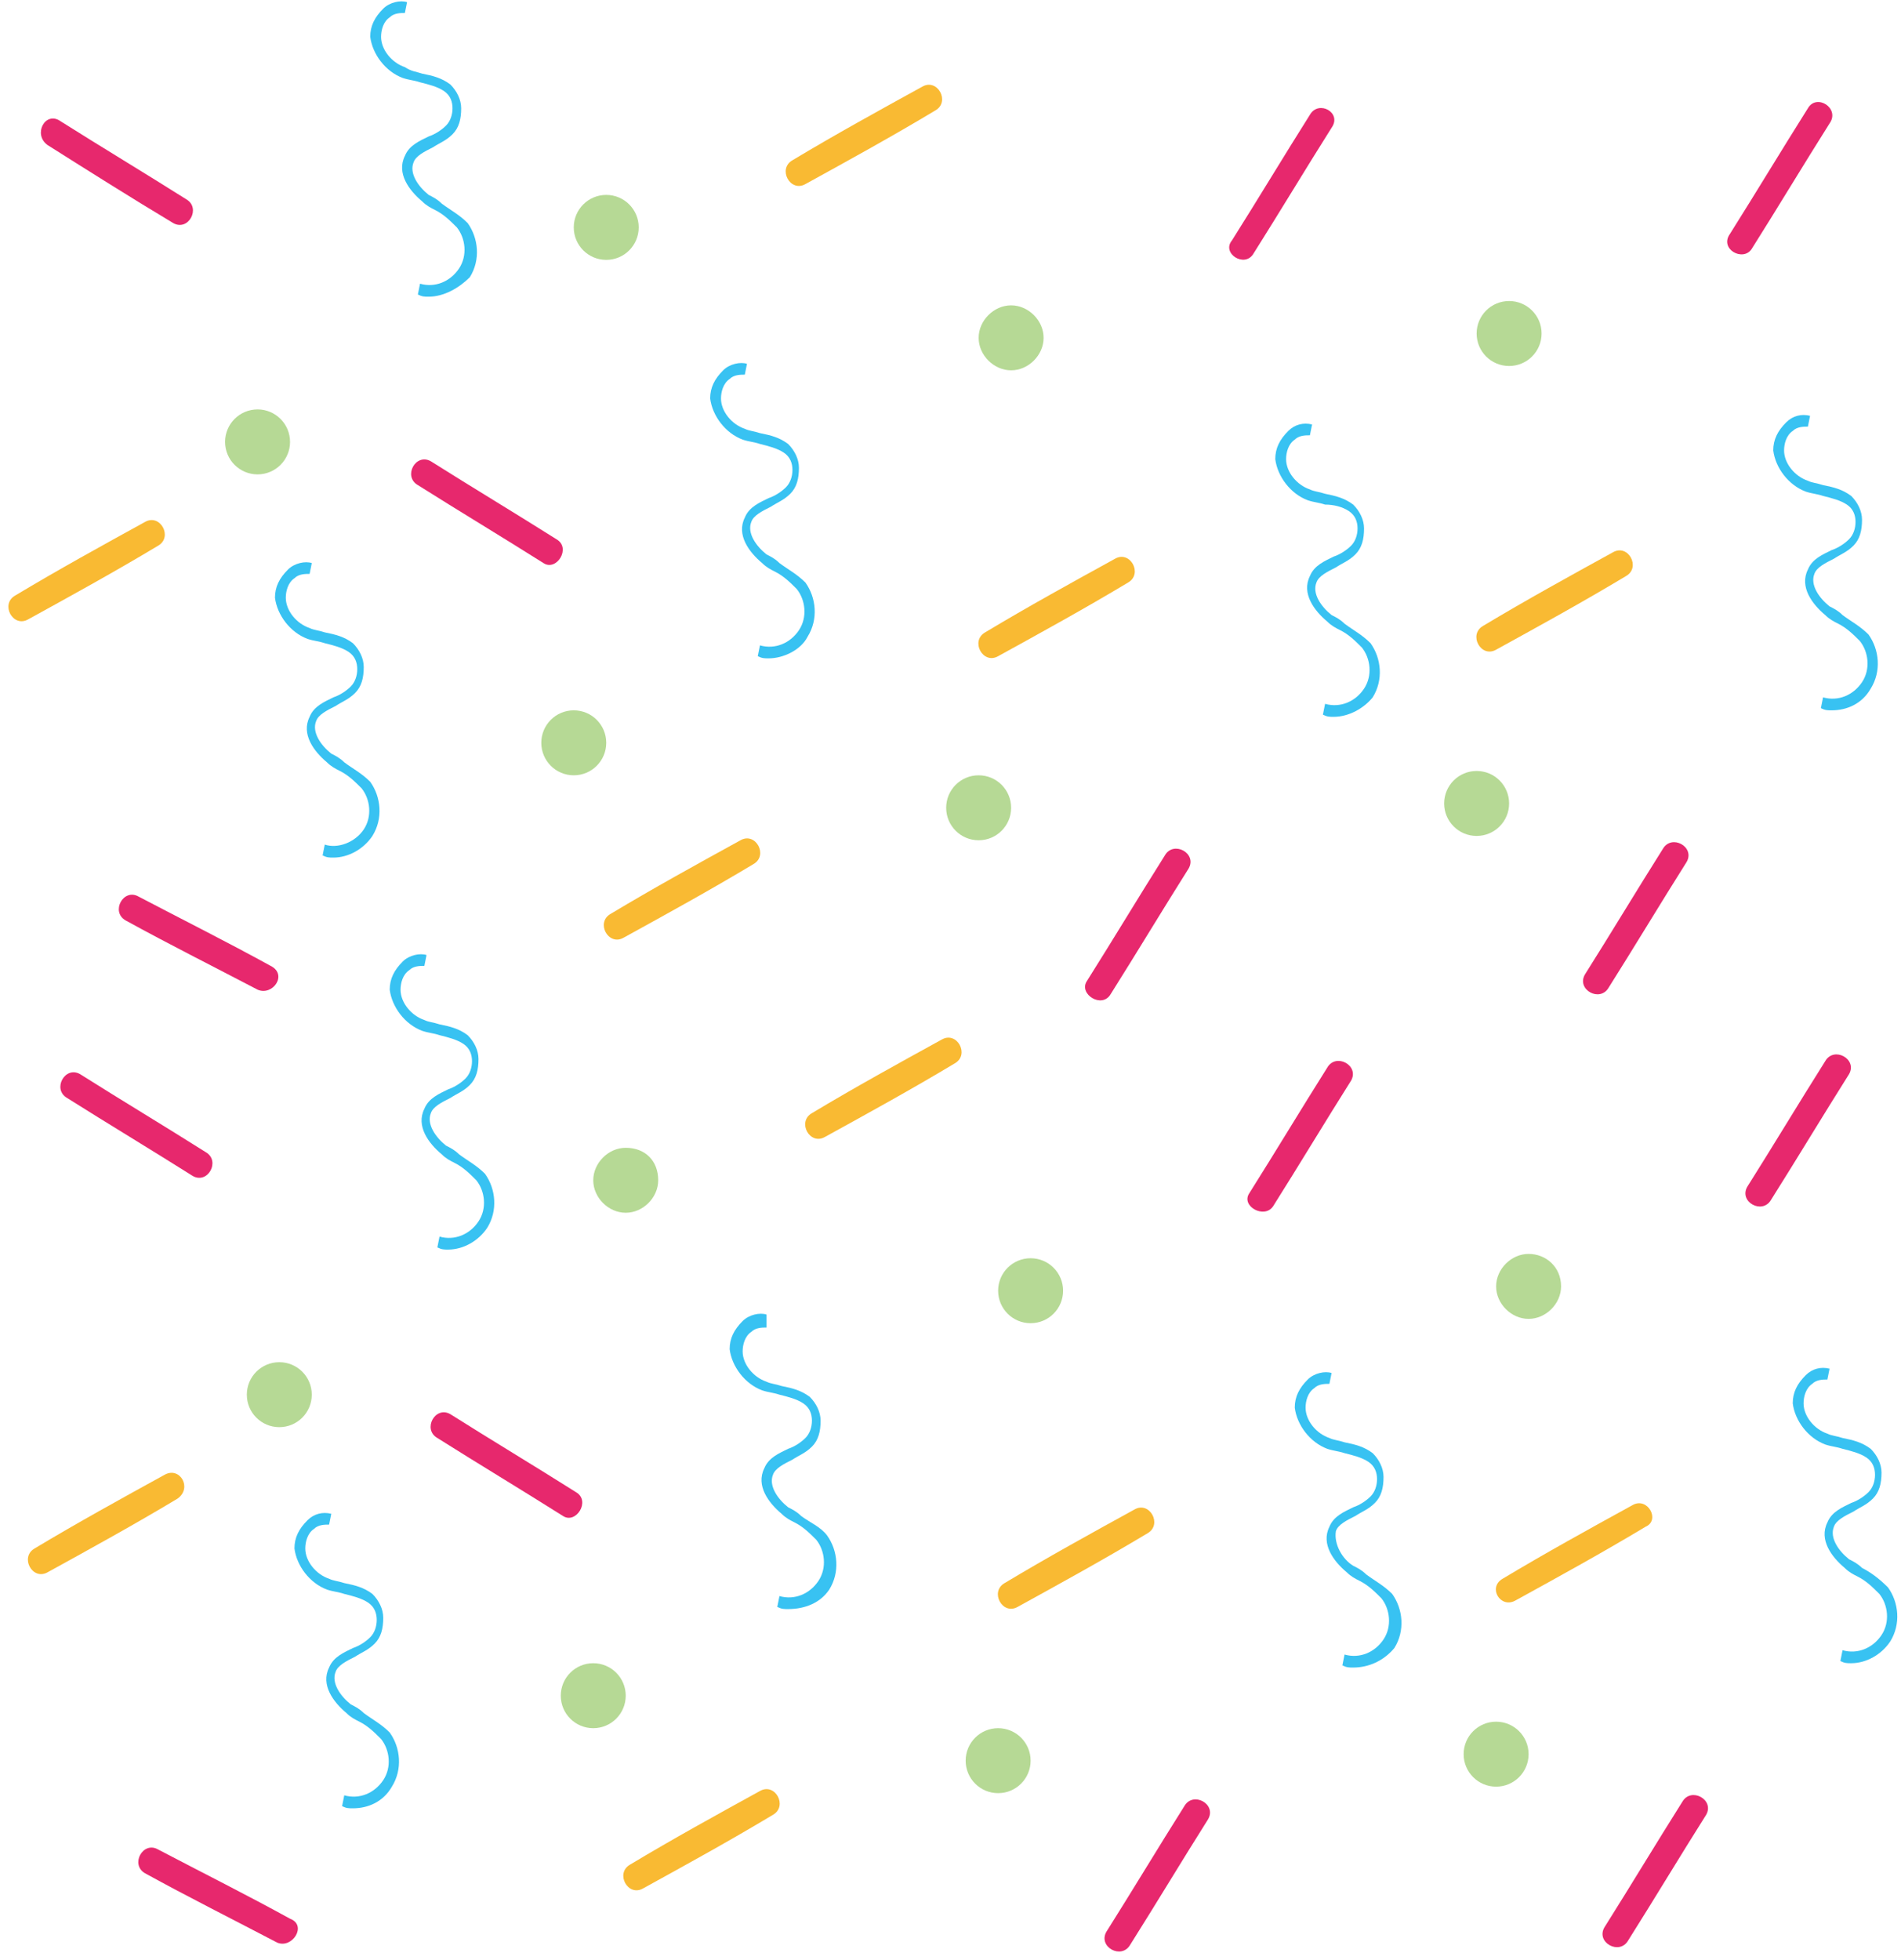 <?xml version="1.0" encoding="UTF-8" standalone="no"?><svg xmlns="http://www.w3.org/2000/svg" xmlns:xlink="http://www.w3.org/1999/xlink" fill="#000000" height="90.5" preserveAspectRatio="xMidYMid meet" version="1" viewBox="5.0 2.7 87.8 90.5" width="87.8" zoomAndPan="magnify"><g><g id="change1_2"><path d="M11.7,26.8c-2,1.1-4,2.2-6,3.4c-0.7,0.4-0.1,1.5,0.6,1.1c2-1.1,4-2.2,6-3.4C13,27.5,12.4,26.4,11.7,26.8 L11.7,26.8z" fill="#f9ba33"/></g></g><g><g id="change1_3"><path d="M56.5,28.5c-2,1.1-4,2.2-6,3.4c-0.7,0.4-0.1,1.5,0.6,1.1c2-1.1,4-2.2,6-3.4C57.8,29.2,57.2,28.1,56.5,28.5 L56.5,28.5z" fill="#f9ba33"/></g></g><g><g id="change1_5"><path d="M47.6,6.7c-2,1.1-4,2.2-6,3.4c-0.7,0.4-0.1,1.5,0.6,1.1c2-1.1,4-2.2,6-3.4C48.9,7.4,48.3,6.3,47.6,6.7 L47.6,6.7z" fill="#f9ba33"/></g></g><g><g id="change1_8"><path d="M39.2,41.5c-2,1.1-4,2.2-6,3.4c-0.7,0.4-0.1,1.5,0.6,1.1c2-1.1,4-2.2,6-3.4C40.5,42.2,39.9,41.1,39.2,41.5 L39.2,41.5z" fill="#f9ba33"/></g></g><g><g id="change2_5"><path d="M17.5,47.3c-2-1.1-4-2.1-6.1-3.2c-0.7-0.4-1.3,0.7-0.6,1.1c2,1.1,4,2.1,6.1,3.2 C17.6,48.7,18.3,47.7,17.5,47.3L17.5,47.3z" fill="#e7286d"/></g></g><g><g id="change2_3"><path d="M30.7,27.6c-1.9-1.2-3.9-2.4-5.8-3.6c-0.7-0.4-1.3,0.7-0.6,1.1c1.9,1.2,3.9,2.4,5.8,3.6 C30.7,29.1,31.4,28,30.7,27.6L30.7,27.6z" fill="#e7286d"/></g></g><g><g id="change2_4"><path d="M56.3,48.6c1.2-1.9,2.4-3.9,3.6-5.8c0.4-0.7-0.7-1.3-1.1-0.6c-1.2,1.9-2.4,3.9-3.6,5.8 C54.8,48.6,55.9,49.3,56.3,48.6L56.3,48.6z" fill="#e7286d"/></g></g><g><g id="change2_13"><path d="M62.9,14.4c1.2-1.9,2.4-3.9,3.6-5.8C67,7.9,65.9,7.3,65.5,8c-1.2,1.9-2.4,3.9-3.6,5.8 C61.4,14.4,62.5,15.1,62.9,14.4L62.9,14.4z" fill="#e7286d"/></g></g><g><g id="change2_12"><path d="M13.6,11.9c-1.9-1.2-3.9-2.4-5.8-3.6C7.1,7.8,6.5,8.9,7.2,9.4C9.1,10.6,11,11.8,13,13 C13.7,13.4,14.3,12.3,13.6,11.9L13.6,11.9z" fill="#e7286d"/></g></g><g id="change3_6"><circle cx="16.9" cy="23.1" fill="#b6d995" r="1.5" transform="rotate(-5.639 16.948 23.145) scale(1)"/></g><g id="change3_3"><circle cx="31.5" cy="37" fill="#b6d995" r="1.5"/></g><g id="change3_13"><path d="M53.2,18.3c0,0.8-0.7,1.5-1.5,1.5c-0.8,0-1.5-0.7-1.5-1.5c0-0.8,0.7-1.5,1.5-1.5 C52.5,16.8,53.2,17.5,53.2,18.3z" fill="#b6d995"/></g><g id="change3_11"><circle cx="50.2" cy="40" fill="#b6d995" r="1.5"/></g><g id="change3_14"><circle cx="33" cy="13.2" fill="#b6d995" r="1.5"/></g><g id="change4_5"><path d="M20.4,42.3c-0.2,0-0.3,0-0.5-0.1l0.1-0.5c0.6,0.2,1.4-0.1,1.8-0.7c0.4-0.6,0.3-1.4-0.1-1.9 c-0.3-0.3-0.6-0.6-1-0.8c-0.2-0.1-0.4-0.2-0.6-0.4c-0.6-0.5-1.2-1.3-0.8-2.1c0.2-0.5,0.7-0.7,1.1-0.9c0.3-0.1,0.6-0.3,0.8-0.5 c0.2-0.2,0.3-0.5,0.3-0.8c0-0.3-0.1-0.6-0.4-0.8c-0.3-0.2-0.7-0.3-1.1-0.4c-0.3-0.1-0.5-0.1-0.8-0.2c-0.8-0.3-1.4-1.1-1.5-1.9 c0-0.5,0.2-0.9,0.6-1.3c0.3-0.3,0.8-0.4,1.1-0.3l-0.1,0.5c-0.2,0-0.5,0-0.7,0.2c-0.3,0.2-0.4,0.6-0.4,0.9c0,0.6,0.5,1.2,1.1,1.4 c0.2,0.1,0.4,0.1,0.7,0.2c0.5,0.1,0.9,0.2,1.3,0.5c0.3,0.3,0.5,0.7,0.5,1.1c0,0.5-0.1,0.9-0.4,1.2c-0.3,0.3-0.6,0.4-0.9,0.6 c-0.4,0.2-0.8,0.4-0.9,0.7c-0.2,0.5,0.2,1.1,0.7,1.5c0.2,0.1,0.4,0.2,0.6,0.4c0.4,0.3,0.8,0.5,1.2,0.9c0.5,0.7,0.6,1.7,0.1,2.5 C21.8,41.9,21.1,42.3,20.4,42.3z" fill="#38c2f2"/></g><g id="change4_9"><path d="M24.8,16.4c-0.2,0-0.3,0-0.5-0.1l0.1-0.5c0.7,0.2,1.4-0.1,1.8-0.7c0.4-0.6,0.3-1.4-0.1-1.9 c-0.3-0.3-0.6-0.6-1-0.8c-0.2-0.1-0.4-0.2-0.6-0.4c-0.6-0.5-1.2-1.3-0.8-2.1c0.2-0.5,0.7-0.7,1.1-0.9c0.3-0.1,0.6-0.3,0.8-0.5 c0.2-0.2,0.3-0.5,0.3-0.8c0-0.3-0.1-0.6-0.4-0.8c-0.3-0.2-0.7-0.3-1.1-0.4c-0.3-0.1-0.5-0.1-0.8-0.2c-0.8-0.3-1.4-1.1-1.5-1.9 c0-0.5,0.2-0.9,0.6-1.3c0.3-0.3,0.8-0.4,1.1-0.3l-0.1,0.5c-0.2,0-0.5,0-0.7,0.2c-0.3,0.2-0.4,0.6-0.4,0.9c0,0.6,0.5,1.2,1.1,1.4 C24,6,24.2,6,24.5,6.1c0.5,0.1,0.9,0.2,1.3,0.5c0.3,0.3,0.5,0.7,0.5,1.1c0,0.5-0.1,0.9-0.4,1.2c-0.3,0.3-0.6,0.4-0.9,0.6 c-0.4,0.2-0.8,0.4-0.9,0.7c-0.2,0.5,0.2,1.1,0.7,1.5c0.2,0.1,0.4,0.2,0.6,0.4c0.4,0.3,0.8,0.5,1.2,0.9c0.5,0.7,0.6,1.7,0.1,2.5 C26.2,16,25.5,16.4,24.8,16.4z" fill="#38c2f2"/></g><g id="change4_7"><path d="M40.5,33.1c-0.2,0-0.3,0-0.5-0.1l0.1-0.5c0.7,0.2,1.4-0.1,1.8-0.7c0.4-0.6,0.3-1.4-0.1-1.9 c-0.3-0.3-0.6-0.6-1-0.8c-0.2-0.1-0.4-0.2-0.6-0.4c-0.6-0.5-1.2-1.3-0.8-2.1c0.2-0.5,0.7-0.7,1.1-0.9c0.3-0.1,0.6-0.3,0.8-0.5 c0.2-0.2,0.3-0.5,0.3-0.8c0-0.3-0.1-0.6-0.4-0.8c-0.3-0.2-0.7-0.3-1.1-0.4c-0.3-0.1-0.5-0.1-0.8-0.2c-0.8-0.3-1.4-1.1-1.5-1.9 c0-0.5,0.2-0.9,0.6-1.3c0.3-0.3,0.8-0.4,1.1-0.3l-0.1,0.5c-0.2,0-0.5,0-0.7,0.2c-0.3,0.2-0.4,0.6-0.4,0.9c0,0.6,0.5,1.2,1.1,1.4 c0.2,0.1,0.4,0.1,0.7,0.2c0.5,0.1,0.9,0.2,1.3,0.5c0.3,0.3,0.5,0.7,0.5,1.1c0,0.5-0.1,0.9-0.4,1.2c-0.3,0.3-0.6,0.4-0.9,0.6 c-0.4,0.2-0.8,0.4-0.9,0.7c-0.2,0.5,0.2,1.1,0.7,1.5c0.2,0.1,0.4,0.2,0.6,0.4c0.4,0.3,0.8,0.5,1.2,0.9c0.5,0.7,0.6,1.7,0.1,2.5 C42,32.7,41.2,33.1,40.5,33.1z" fill="#38c2f2"/></g><g id="change4_1"><path d="M66.6,35.8c-0.2,0-0.3,0-0.5-0.1l0.1-0.5c0.7,0.2,1.4-0.1,1.8-0.7c0.4-0.6,0.3-1.4-0.1-1.9 c-0.3-0.3-0.6-0.6-1-0.8c-0.2-0.1-0.4-0.2-0.6-0.4c-0.6-0.5-1.2-1.3-0.8-2.1c0.2-0.5,0.7-0.7,1.1-0.9c0.3-0.1,0.6-0.3,0.8-0.5 c0.2-0.2,0.3-0.5,0.3-0.8c0-0.3-0.1-0.6-0.4-0.8C67,26.1,66.6,26,66.2,26c-0.3-0.1-0.5-0.1-0.8-0.2c-0.8-0.3-1.4-1.1-1.5-1.9 c0-0.5,0.2-0.9,0.6-1.3c0.3-0.3,0.7-0.4,1.1-0.3l-0.1,0.5c-0.2,0-0.5,0-0.7,0.2c-0.3,0.2-0.4,0.6-0.4,0.9c0,0.6,0.5,1.2,1.1,1.4 c0.2,0.1,0.4,0.1,0.7,0.2c0.5,0.1,0.9,0.2,1.3,0.5c0.3,0.3,0.5,0.7,0.5,1.1c0,0.5-0.1,0.9-0.4,1.2c-0.3,0.3-0.6,0.4-0.9,0.6 c-0.4,0.2-0.8,0.4-0.9,0.7c-0.2,0.5,0.2,1.1,0.7,1.5c0.2,0.1,0.4,0.2,0.6,0.4c0.4,0.3,0.8,0.5,1.2,0.9c0.5,0.7,0.6,1.7,0.1,2.5 C68,35.4,67.3,35.8,66.6,35.8z" fill="#38c2f2"/></g><g><g id="change1_4"><path d="M12.6,70.8c-2,1.1-4,2.2-6,3.4c-0.7,0.4-0.1,1.5,0.6,1.1c2-1.1,4-2.2,6-3.4C13.9,71.4,13.3,70.4,12.6,70.8 L12.6,70.8z" fill="#f9ba33"/></g></g><g><g id="change1_1"><path d="M57.4,72.4c-2,1.1-4,2.2-6,3.4c-0.7,0.4-0.1,1.5,0.6,1.1c2-1.1,4-2.2,6-3.4C58.7,73.1,58.1,72,57.4,72.4 L57.4,72.4z" fill="#f9ba33"/></g></g><g><g id="change1_10"><path d="M48.5,50.7c-2,1.1-4,2.2-6,3.4c-0.7,0.4-0.1,1.5,0.6,1.1c2-1.1,4-2.2,6-3.4C49.8,51.4,49.2,50.3,48.5,50.7 L48.5,50.7z" fill="#f9ba33"/></g></g><g><g id="change1_6"><path d="M40.1,85.4c-2,1.1-4,2.2-6,3.4c-0.7,0.4-0.1,1.5,0.6,1.1c2-1.1,4-2.2,6-3.4C41.4,86.1,40.8,85,40.1,85.4 L40.1,85.4z" fill="#f9ba33"/></g></g><g><g id="change2_7"><path d="M18.4,91.3c-2-1.1-4-2.1-6.1-3.2c-0.7-0.4-1.3,0.7-0.6,1.1c2,1.1,4,2.1,6.1,3.2 C18.5,92.7,19.2,91.6,18.4,91.3L18.4,91.3z" fill="#e7286d"/></g></g><g><g id="change2_11"><path d="M31.6,71.6c-1.9-1.2-3.9-2.4-5.8-3.6c-0.7-0.4-1.3,0.7-0.6,1.1c1.9,1.2,3.9,2.4,5.8,3.6 C31.6,73.1,32.3,72,31.6,71.6L31.6,71.6z" fill="#e7286d"/></g></g><g><g id="change2_8"><path d="M57.2,92.5c1.2-1.9,2.4-3.9,3.6-5.8c0.4-0.7-0.7-1.3-1.1-0.6c-1.2,1.9-2.4,3.9-3.6,5.8 C55.7,92.6,56.8,93.2,57.2,92.5L57.2,92.5z" fill="#e7286d"/></g></g><g><g id="change2_1"><path d="M63.8,58.4c1.2-1.9,2.4-3.9,3.6-5.8c0.4-0.7-0.7-1.3-1.1-0.6c-1.2,1.9-2.4,3.9-3.6,5.8 C62.3,58.4,63.4,59,63.8,58.4L63.8,58.4z" fill="#e7286d"/></g></g><g><g id="change2_9"><path d="M14.5,55.9c-1.9-1.2-3.9-2.4-5.8-3.6c-0.7-0.4-1.3,0.7-0.6,1.1c1.9,1.2,3.9,2.4,5.8,3.6 C14.6,57.4,15.2,56.3,14.5,55.9L14.5,55.9z" fill="#e7286d"/></g></g><g id="change3_7"><circle cx="17.9" cy="67.1" fill="#b6d995" r="1.5"/></g><g id="change3_8"><circle cx="32.4" cy="81" fill="#b6d995" r="1.5"/></g><g id="change3_5"><circle cx="52.6" cy="62.3" fill="#b6d995" r="1.5"/></g><g id="change3_4"><circle cx="51.1" cy="84" fill="#b6d995" r="1.5"/></g><g id="change3_2"><path d="M35.4,57.2c0,0.8-0.7,1.5-1.5,1.5c-0.8,0-1.5-0.7-1.5-1.5c0-0.8,0.7-1.5,1.5-1.5 C34.8,55.7,35.4,56.3,35.4,57.2z" fill="#b6d995"/></g><g id="change4_4"><path d="M21.3,86.2c-0.2,0-0.3,0-0.5-0.1l0.1-0.5c0.7,0.2,1.4-0.1,1.8-0.7c0.4-0.6,0.3-1.4-0.1-1.9 c-0.3-0.3-0.6-0.6-1-0.8c-0.2-0.1-0.4-0.2-0.6-0.4c-0.6-0.5-1.2-1.3-0.8-2.1c0.2-0.5,0.7-0.7,1.1-0.9c0.3-0.1,0.6-0.3,0.8-0.5 c0.2-0.2,0.3-0.5,0.3-0.8c0-0.3-0.1-0.6-0.4-0.8c-0.3-0.2-0.7-0.3-1.1-0.4c-0.3-0.1-0.5-0.1-0.8-0.2c-0.8-0.3-1.4-1.1-1.5-1.9 c0-0.5,0.2-0.9,0.6-1.3c0.3-0.3,0.7-0.4,1.1-0.3l-0.1,0.5c-0.2,0-0.5,0-0.7,0.2c-0.3,0.2-0.4,0.6-0.4,0.9c0,0.6,0.5,1.2,1.1,1.4 c0.2,0.1,0.4,0.1,0.7,0.2c0.5,0.1,0.9,0.2,1.3,0.5c0.3,0.3,0.5,0.7,0.5,1.1c0,0.5-0.1,0.9-0.4,1.2c-0.3,0.3-0.6,0.4-0.9,0.6 c-0.4,0.2-0.8,0.4-0.9,0.7c-0.2,0.5,0.2,1.1,0.7,1.5c0.2,0.1,0.4,0.2,0.6,0.4c0.4,0.3,0.8,0.5,1.2,0.9c0.5,0.7,0.6,1.7,0.1,2.5 C22.7,85.9,22,86.2,21.3,86.2z" fill="#38c2f2"/></g><g id="change4_10"><path d="M25.7,60.4c-0.2,0-0.3,0-0.5-0.1l0.1-0.5c0.7,0.2,1.4-0.1,1.8-0.7c0.4-0.6,0.3-1.4-0.1-1.9 c-0.3-0.3-0.6-0.6-1-0.8c-0.2-0.1-0.4-0.2-0.6-0.4c-0.6-0.5-1.2-1.3-0.8-2.1c0.2-0.5,0.7-0.7,1.1-0.9c0.3-0.1,0.6-0.3,0.8-0.5 c0.2-0.2,0.3-0.5,0.3-0.8c0-0.3-0.1-0.6-0.4-0.8c-0.3-0.2-0.7-0.3-1.1-0.4c-0.3-0.1-0.5-0.1-0.8-0.2c-0.8-0.3-1.4-1.1-1.5-1.9 c0-0.5,0.2-0.9,0.6-1.3c0.3-0.3,0.8-0.4,1.1-0.3l-0.1,0.5c-0.2,0-0.5,0-0.7,0.2c-0.3,0.2-0.4,0.6-0.4,0.9c0,0.6,0.5,1.2,1.1,1.4 c0.2,0.1,0.4,0.1,0.7,0.2c0.5,0.1,0.9,0.2,1.3,0.5c0.3,0.3,0.5,0.7,0.5,1.1c0,0.5-0.1,0.9-0.4,1.2c-0.3,0.3-0.6,0.4-0.9,0.6 c-0.4,0.2-0.8,0.4-0.9,0.7c-0.2,0.5,0.2,1.1,0.7,1.5c0.2,0.1,0.4,0.2,0.6,0.4c0.4,0.3,0.8,0.5,1.2,0.9c0.5,0.7,0.6,1.7,0.1,2.5 C27.1,60,26.4,60.4,25.7,60.4z" fill="#38c2f2"/></g><g id="change4_2"><path d="M41.4,77c-0.2,0-0.3,0-0.5-0.1l0.1-0.5c0.7,0.2,1.4-0.1,1.8-0.7c0.4-0.6,0.3-1.4-0.1-1.9 c-0.3-0.3-0.6-0.6-1-0.8c-0.2-0.1-0.4-0.2-0.6-0.4c-0.6-0.5-1.2-1.3-0.8-2.1c0.2-0.5,0.7-0.7,1.1-0.9c0.3-0.1,0.6-0.3,0.8-0.5 c0.2-0.2,0.3-0.5,0.3-0.8c0-0.3-0.1-0.6-0.4-0.8c-0.3-0.2-0.7-0.3-1.1-0.4c-0.3-0.1-0.5-0.1-0.8-0.2c-0.8-0.3-1.4-1.1-1.5-1.9 c0-0.5,0.2-0.9,0.6-1.3c0.3-0.3,0.8-0.4,1.1-0.3L40.4,64c-0.2,0-0.5,0-0.7,0.2c-0.3,0.2-0.4,0.6-0.4,0.9c0,0.6,0.5,1.2,1.1,1.4 c0.2,0.1,0.4,0.1,0.7,0.2c0.5,0.1,0.9,0.2,1.3,0.5c0.3,0.3,0.5,0.7,0.5,1.1c0,0.5-0.1,0.9-0.4,1.2c-0.3,0.3-0.6,0.4-0.9,0.6 c-0.4,0.2-0.8,0.4-0.9,0.7c-0.2,0.5,0.2,1.1,0.7,1.5c0.2,0.1,0.4,0.2,0.6,0.4c0.4,0.3,0.9,0.5,1.2,0.9c0.5,0.7,0.6,1.7,0.1,2.5 C42.9,76.7,42.2,77,41.4,77z" fill="#38c2f2"/></g><g id="change4_3"><path d="M67.5,79.7c-0.2,0-0.3,0-0.5-0.1l0.1-0.5c0.7,0.2,1.4-0.1,1.8-0.7c0.4-0.6,0.3-1.4-0.1-1.9 c-0.3-0.3-0.6-0.6-1-0.8c-0.2-0.1-0.4-0.2-0.6-0.4c-0.6-0.5-1.2-1.3-0.8-2.1c0.2-0.5,0.7-0.7,1.1-0.9c0.3-0.1,0.6-0.3,0.8-0.5 c0.2-0.2,0.3-0.5,0.3-0.8c0-0.3-0.1-0.6-0.4-0.8c-0.3-0.2-0.7-0.3-1.1-0.4c-0.3-0.1-0.5-0.1-0.8-0.2c-0.8-0.3-1.4-1.1-1.5-1.9 c0-0.5,0.2-0.9,0.6-1.3c0.3-0.3,0.8-0.4,1.1-0.3l-0.1,0.5c-0.2,0-0.5,0-0.7,0.2c-0.3,0.2-0.4,0.6-0.4,0.9c0,0.6,0.5,1.2,1.1,1.4 c0.2,0.1,0.4,0.1,0.7,0.2c0.5,0.1,0.9,0.2,1.3,0.5c0.3,0.3,0.5,0.7,0.5,1.1c0,0.5-0.1,0.9-0.4,1.2c-0.3,0.3-0.6,0.4-0.9,0.6 c-0.4,0.2-0.8,0.4-0.9,0.7C66.6,74,67,74.7,67.5,75c0.2,0.1,0.4,0.2,0.6,0.4c0.4,0.3,0.8,0.5,1.2,0.9c0.5,0.7,0.6,1.7,0.1,2.5 C68.9,79.4,68.2,79.7,67.5,79.7z" fill="#38c2f2"/></g><g><g id="change1_9"><path d="M79.5,28.2c-2,1.1-4,2.2-6,3.4c-0.7,0.4-0.1,1.5,0.6,1.1c2-1.1,4-2.2,6-3.4C80.8,28.9,80.2,27.8,79.5,28.2 L79.5,28.2z" fill="#f9ba33"/></g></g><g><g id="change2_14"><path d="M79.3,48.3c1.2-1.9,2.4-3.9,3.6-5.8c0.4-0.7-0.7-1.3-1.1-0.6c-1.2,1.9-2.4,3.9-3.6,5.8 C77.8,48.4,78.9,49,79.3,48.3L79.3,48.3z" fill="#e7286d"/></g></g><g><g id="change2_10"><path d="M85.9,14.2c1.2-1.9,2.4-3.9,3.6-5.8C90,7.7,88.9,7,88.5,7.7c-1.2,1.9-2.4,3.9-3.6,5.8 C84.4,14.2,85.5,14.8,85.9,14.2L85.9,14.2z" fill="#e7286d"/></g></g><g id="change3_10"><circle cx="74.7" cy="18.1" fill="#b6d995" r="1.5"/></g><g id="change3_1"><circle cx="73.2" cy="39.8" fill="#b6d995" r="1.5"/></g><g id="change4_8"><path d="M89.6,35.5c-0.2,0-0.3,0-0.5-0.1l0.1-0.5c0.7,0.2,1.4-0.1,1.8-0.7c0.4-0.6,0.3-1.4-0.1-1.9 c-0.3-0.3-0.6-0.6-1-0.8c-0.2-0.1-0.4-0.2-0.6-0.4c-0.6-0.5-1.2-1.3-0.8-2.1c0.2-0.5,0.7-0.7,1.1-0.9c0.3-0.1,0.6-0.3,0.8-0.5 c0.2-0.2,0.3-0.5,0.3-0.8c0-0.3-0.1-0.6-0.4-0.8c-0.3-0.2-0.7-0.3-1.1-0.4c-0.3-0.1-0.5-0.1-0.8-0.2c-0.8-0.3-1.4-1.1-1.5-1.9 c0-0.5,0.2-0.9,0.6-1.3c0.3-0.3,0.7-0.4,1.1-0.3l-0.1,0.5c-0.2,0-0.5,0-0.7,0.2c-0.3,0.2-0.4,0.6-0.4,0.9c0,0.6,0.5,1.2,1.1,1.4 c0.2,0.1,0.4,0.1,0.7,0.2c0.5,0.1,0.9,0.2,1.3,0.5c0.3,0.3,0.5,0.7,0.5,1.1c0,0.5-0.1,0.9-0.4,1.2c-0.3,0.3-0.6,0.4-0.9,0.6 c-0.4,0.2-0.8,0.4-0.9,0.7c-0.2,0.5,0.2,1.1,0.7,1.5c0.2,0.1,0.4,0.2,0.6,0.4c0.4,0.3,0.8,0.5,1.2,0.9c0.5,0.7,0.6,1.7,0.1,2.5 C91,35.2,90.3,35.5,89.6,35.5z" fill="#38c2f2"/></g><g><g id="change1_7"><path d="M80.4,72.2c-2,1.1-4,2.2-6,3.4C73.7,76,74.3,77,75,76.6c2-1.1,4-2.2,6-3.4C81.7,72.9,81.1,71.8,80.4,72.2 L80.4,72.2z" fill="#f9ba33"/></g></g><g><g id="change2_6"><path d="M80.2,92.3c1.2-1.9,2.4-3.9,3.6-5.8c0.4-0.7-0.7-1.3-1.1-0.6c-1.2,1.9-2.4,3.9-3.6,5.8 C78.7,92.4,79.8,93,80.2,92.3L80.2,92.3z" fill="#e7286d"/></g></g><g><g id="change2_2"><path d="M86.8,58.1c1.2-1.9,2.4-3.9,3.6-5.8c0.4-0.7-0.7-1.3-1.1-0.6c-1.2,1.9-2.4,3.9-3.6,5.8 C85.3,58.2,86.4,58.8,86.8,58.1L86.8,58.1z" fill="#e7286d"/></g></g><g id="change3_9"><path d="M77.1,62.1c0,0.8-0.7,1.5-1.5,1.5c-0.8,0-1.5-0.7-1.5-1.5c0-0.8,0.7-1.5,1.5-1.5 C76.4,60.6,77.1,61.2,77.1,62.1z" fill="#b6d995"/></g><g id="change3_12"><circle cx="74.1" cy="83.7" fill="#b6d995" r="1.5"/></g><g id="change4_6"><path d="M90.5,79.5c-0.2,0-0.3,0-0.5-0.1l0.1-0.5c0.7,0.2,1.4-0.1,1.8-0.7c0.4-0.6,0.3-1.4-0.1-1.9 c-0.3-0.3-0.6-0.6-1-0.8c-0.2-0.1-0.4-0.2-0.6-0.4c-0.6-0.5-1.2-1.3-0.8-2.1c0.2-0.5,0.7-0.7,1.1-0.9c0.3-0.1,0.6-0.3,0.8-0.5 c0.2-0.2,0.3-0.5,0.3-0.8c0-0.3-0.1-0.6-0.4-0.8c-0.3-0.2-0.7-0.3-1.1-0.4c-0.3-0.1-0.5-0.1-0.8-0.2c-0.8-0.3-1.4-1.1-1.5-1.9 c0-0.5,0.2-0.9,0.6-1.3c0.3-0.3,0.7-0.4,1.1-0.3l-0.1,0.5c-0.2,0-0.5,0-0.7,0.2c-0.3,0.2-0.4,0.6-0.4,0.9c0,0.6,0.5,1.2,1.1,1.4 c0.2,0.1,0.4,0.1,0.7,0.2c0.5,0.1,0.9,0.2,1.3,0.5c0.3,0.3,0.5,0.7,0.5,1.1c0,0.5-0.1,0.9-0.4,1.2c-0.3,0.3-0.6,0.4-0.9,0.6 c-0.4,0.2-0.8,0.4-0.9,0.7c-0.2,0.5,0.2,1.1,0.7,1.5c0.2,0.1,0.4,0.2,0.6,0.4c0.4,0.2,0.8,0.5,1.2,0.9c0.5,0.7,0.6,1.7,0.1,2.5 C91.9,79.1,91.2,79.5,90.5,79.5z" fill="#38c2f2"/></g></svg>